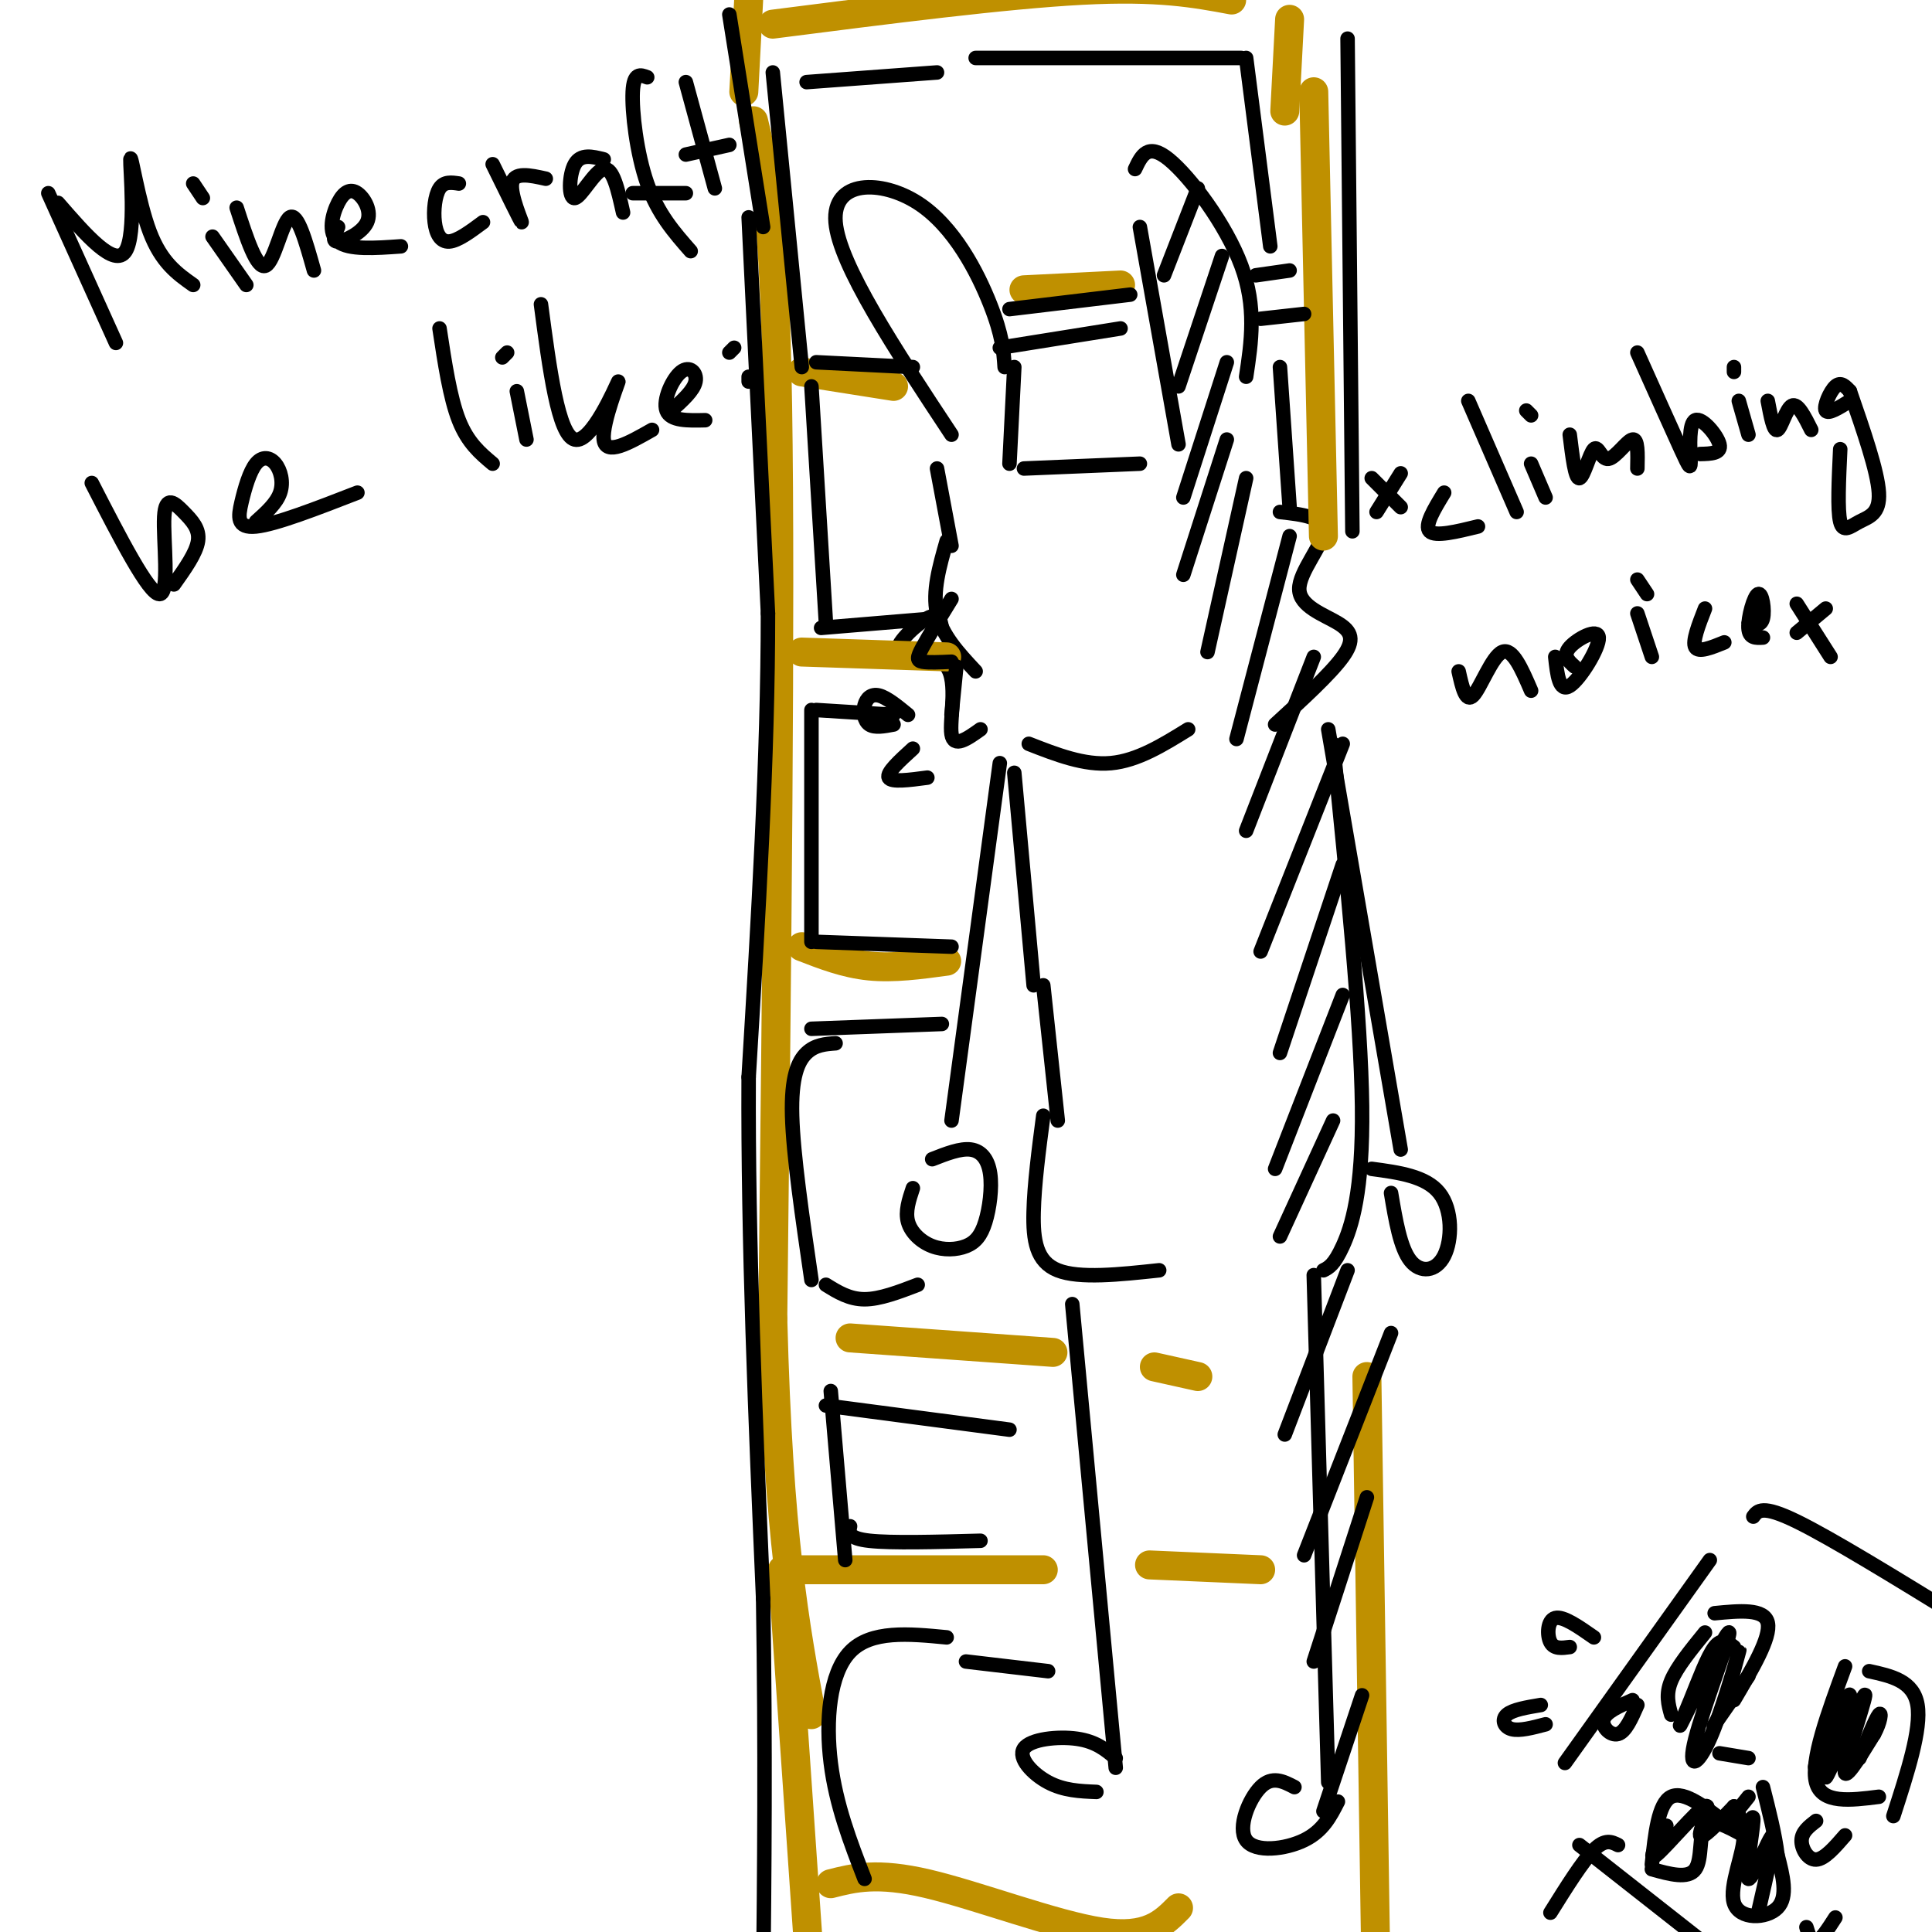 <svg viewBox='0 0 400 400' version='1.1' xmlns='http://www.w3.org/2000/svg' xmlns:xlink='http://www.w3.org/1999/xlink'><g fill='none' stroke='rgb(0,0,0)' stroke-width='3' stroke-linecap='round' stroke-linejoin='round'><path d='M209,96c0.000,0.000 1.000,-20.000 1,-20'/><path d='M208,76c-0.220,-3.262 -0.440,-6.524 -3,-13c-2.560,-6.476 -7.458,-16.167 -15,-21c-7.542,-4.833 -17.726,-4.810 -17,4c0.726,8.810 12.363,26.405 24,44'/><path d='M212,97c0.000,0.000 24.000,-1.000 24,-1'/><path d='M244,92c0.000,0.000 -8.000,-45.000 -8,-45'/><path d='M235,35c1.311,-2.778 2.622,-5.556 7,-2c4.378,3.556 11.822,13.444 15,22c3.178,8.556 2.089,15.778 1,23'/><path d='M194,97c0.000,0.000 3.000,16.000 3,16'/><path d='M196,112c-1.500,5.250 -3.000,10.500 -2,15c1.000,4.500 4.500,8.250 8,12'/><path d='M195,130c-0.284,-1.660 -0.568,-3.321 -3,-2c-2.432,1.321 -7.013,5.622 -6,7c1.013,1.378 7.619,-0.167 10,3c2.381,3.167 0.537,11.048 1,14c0.463,2.952 3.231,0.976 6,-1'/><path d='M213,154c5.750,2.250 11.500,4.500 17,4c5.500,-0.500 10.750,-3.750 16,-7'/><path d='M265,106c4.582,0.510 9.164,1.021 9,4c-0.164,2.979 -5.075,8.427 -5,12c0.075,3.573 5.136,5.270 8,7c2.864,1.730 3.533,3.494 1,7c-2.533,3.506 -8.266,8.753 -14,14'/><path d='M210,160c0.000,0.000 4.000,44.000 4,44'/><path d='M216,231c-0.933,7.111 -1.867,14.222 -2,20c-0.133,5.778 0.533,10.222 5,12c4.467,1.778 12.733,0.889 21,0'/><path d='M276,154c2.889,28.556 5.778,57.111 6,75c0.222,17.889 -2.222,25.111 -4,29c-1.778,3.889 -2.889,4.444 -4,5'/><path d='M207,158c0.000,0.000 -10.000,74.000 -10,74'/><path d='M189,246c-0.805,2.414 -1.611,4.829 -1,7c0.611,2.171 2.638,4.100 5,5c2.362,0.900 5.058,0.772 7,0c1.942,-0.772 3.129,-2.186 4,-5c0.871,-2.814 1.427,-7.027 1,-10c-0.427,-2.973 -1.836,-4.707 -4,-5c-2.164,-0.293 -5.082,0.853 -8,2'/><path d='M275,151c0.000,0.000 15.000,87.000 15,87'/><path d='M288,247c0.952,5.673 1.905,11.345 4,14c2.095,2.655 5.333,2.292 7,-1c1.667,-3.292 1.762,-9.512 -1,-13c-2.762,-3.488 -8.381,-4.244 -14,-5'/><path d='M219,232c0.000,0.000 -3.000,-28.000 -3,-28'/><path d='M222,270c0.000,0.000 9.000,96.000 9,96'/><path d='M272,264c0.000,0.000 3.000,105.000 3,105'/><path d='M231,364c-2.048,-1.720 -4.095,-3.440 -8,-4c-3.905,-0.560 -9.667,0.042 -11,2c-1.333,1.958 1.762,5.274 5,7c3.238,1.726 6.619,1.863 10,2'/><path d='M268,370c-2.304,-1.196 -4.607,-2.393 -7,0c-2.393,2.393 -4.875,8.375 -3,11c1.875,2.625 8.107,1.893 12,0c3.893,-1.893 5.446,-4.946 7,-8'/></g>
<g fill='none' stroke='rgb(191,144,0)' stroke-width='6' stroke-linecap='round' stroke-linejoin='round'><path d='M156,25c2.167,8.833 4.333,17.667 5,59c0.667,41.333 -0.167,115.167 -1,189'/><path d='M160,273c1.167,45.167 4.583,63.583 8,82'/><path d='M272,19c0.000,0.000 2.000,92.000 2,92'/><path d='M162,325c0.000,0.000 6.000,87.000 6,87'/><path d='M283,285c0.000,0.000 2.000,132.000 2,132'/><path d='M172,390c4.800,-1.222 9.600,-2.444 20,0c10.400,2.444 26.400,8.556 36,10c9.600,1.444 12.800,-1.778 16,-5'/><path d='M163,325c0.000,0.000 53.000,0.000 53,0'/><path d='M238,324c0.000,0.000 23.000,1.000 23,1'/><path d='M176,277c0.000,0.000 42.000,3.000 42,3'/><path d='M239,283c0.000,0.000 9.000,2.000 9,2'/><path d='M166,196c4.500,1.750 9.000,3.500 14,4c5.000,0.500 10.500,-0.250 16,-1'/><path d='M166,135c0.000,0.000 30.000,1.000 30,1'/><path d='M166,77c0.000,0.000 19.000,3.000 19,3'/><path d='M212,60c0.000,0.000 20.000,-1.000 20,-1'/><path d='M154,19c0.000,0.000 1.000,-19.000 1,-19'/><path d='M160,5c24.083,-3.083 48.167,-6.167 64,-7c15.833,-0.833 23.417,0.583 31,2'/><path d='M267,4c0.000,0.000 -1.000,19.000 -1,19'/></g>
<g fill='none' stroke='rgb(0,0,0)' stroke-width='3' stroke-linecap='round' stroke-linejoin='round'><path d='M299,102c-2.083,3.417 -4.167,6.833 -3,8c1.167,1.167 5.583,0.083 10,-1'/><path d='M304,83c0.000,0.000 10.000,23.000 10,23'/><path d='M317,96c0.000,0.000 3.000,7.000 3,7'/><path d='M316,85c0.000,0.000 1.000,1.000 1,1'/><path d='M325,90c0.558,4.585 1.116,9.171 2,9c0.884,-0.171 2.093,-5.097 3,-6c0.907,-0.903 1.514,2.219 3,2c1.486,-0.219 3.853,-3.777 5,-4c1.147,-0.223 1.073,2.888 1,6'/><path d='M339,73c3.561,7.947 7.123,15.895 9,20c1.877,4.105 2.070,4.368 2,2c-0.070,-2.368 -0.404,-7.368 1,-8c1.404,-0.632 4.544,3.105 5,5c0.456,1.895 -1.772,1.947 -4,2'/><path d='M360,83c0.000,0.000 2.000,7.000 2,7'/><path d='M359,76c0.000,0.000 0.000,1.000 0,1'/><path d='M366,83c0.600,3.200 1.200,6.400 2,6c0.800,-0.400 1.800,-4.400 3,-5c1.200,-0.600 2.600,2.200 4,5'/><path d='M383,81c-0.933,-1.022 -1.867,-2.044 -3,-1c-1.133,1.044 -2.467,4.156 -2,5c0.467,0.844 2.733,-0.578 5,-2'/><path d='M383,81c2.869,8.286 5.738,16.571 6,21c0.262,4.429 -2.083,5.000 -4,6c-1.917,1.000 -3.405,2.429 -4,0c-0.595,-2.429 -0.298,-8.714 0,-15'/><path d='M302,139c0.733,3.289 1.467,6.578 3,5c1.533,-1.578 3.867,-8.022 6,-9c2.133,-0.978 4.067,3.511 6,8'/><path d='M322,136c0.405,3.702 0.810,7.405 3,6c2.190,-1.405 6.167,-7.917 6,-10c-0.167,-2.083 -4.476,0.262 -6,2c-1.524,1.738 -0.262,2.869 1,4'/><path d='M339,127c0.000,0.000 3.000,9.000 3,9'/><path d='M339,120c0.000,0.000 2.000,3.000 2,3'/><path d='M353,126c-1.333,3.417 -2.667,6.833 -2,8c0.667,1.167 3.333,0.083 6,-1'/><path d='M362,129c1.304,0.339 2.607,0.679 3,-1c0.393,-1.679 -0.125,-5.375 -1,-5c-0.875,0.375 -2.107,4.821 -2,7c0.107,2.179 1.554,2.089 3,2'/><path d='M285,106c0.000,0.000 5.000,-8.000 5,-8'/><path d='M284,99c0.000,0.000 6.000,6.000 6,6'/><path d='M372,131c0.000,0.000 6.000,-5.000 6,-5'/><path d='M372,125c0.000,0.000 7.000,11.000 7,11'/><path d='M254,91c0.000,0.000 -9.000,28.000 -9,28'/><path d='M258,99c0.000,0.000 -8.000,36.000 -8,36'/><path d='M267,111c0.000,0.000 -11.000,42.000 -11,42'/><path d='M272,136c0.000,0.000 -14.000,36.000 -14,36'/><path d='M278,154c0.000,0.000 -17.000,43.000 -17,43'/><path d='M278,179c0.000,0.000 -13.000,39.000 -13,39'/><path d='M278,206c0.000,0.000 -14.000,36.000 -14,36'/><path d='M276,232c0.000,0.000 -11.000,24.000 -11,24'/><path d='M248,39c0.000,0.000 -7.000,18.000 -7,18'/><path d='M253,53c0.000,0.000 -9.000,27.000 -9,27'/><path d='M254,75c0.000,0.000 -9.000,28.000 -9,28'/><path d='M279,263c0.000,0.000 -13.000,34.000 -13,34'/><path d='M288,276c0.000,0.000 -18.000,46.000 -18,46'/><path d='M283,310c0.000,0.000 -11.000,34.000 -11,34'/><path d='M282,351c0.000,0.000 -8.000,24.000 -8,24'/><path d='M197,124c-2.400,3.889 -4.800,7.778 -6,10c-1.200,2.222 -1.200,2.778 0,3c1.200,0.222 3.600,0.111 6,0'/><path d='M198,138c0.000,0.000 -1.000,10.000 -1,10'/><path d='M189,155c-2.750,2.500 -5.500,5.000 -5,6c0.500,1.000 4.250,0.500 8,0'/><path d='M188,148c-2.196,-1.798 -4.393,-3.595 -6,-4c-1.607,-0.405 -2.625,0.583 -3,2c-0.375,1.417 -0.107,3.262 1,4c1.107,0.738 3.054,0.369 5,0'/><path d='M10,40c0.000,0.000 14.000,31.000 14,31'/><path d='M12,42c5.869,6.756 11.738,13.512 14,10c2.262,-3.512 0.917,-17.292 1,-19c0.083,-1.708 1.595,8.655 4,15c2.405,6.345 5.702,8.673 9,11'/><path d='M44,49c0.000,0.000 7.000,10.000 7,10'/><path d='M40,38c0.000,0.000 2.000,3.000 2,3'/><path d='M49,43c2.089,6.422 4.178,12.844 6,12c1.822,-0.844 3.378,-8.956 5,-10c1.622,-1.044 3.311,4.978 5,11'/><path d='M70,47c-0.713,1.539 -1.426,3.079 0,3c1.426,-0.079 4.993,-1.775 6,-4c1.007,-2.225 -0.544,-4.978 -2,-6c-1.456,-1.022 -2.815,-0.314 -4,2c-1.185,2.314 -2.196,6.232 0,8c2.196,1.768 7.598,1.384 13,1'/><path d='M95,38c-1.530,-0.226 -3.060,-0.452 -4,1c-0.940,1.452 -1.292,4.583 -1,7c0.292,2.417 1.226,4.119 3,4c1.774,-0.119 4.387,-2.060 7,-4'/><path d='M102,34c2.911,5.933 5.822,11.867 6,12c0.178,0.133 -2.378,-5.533 -2,-8c0.378,-2.467 3.689,-1.733 7,-1'/><path d='M125,33c-2.381,-0.601 -4.762,-1.202 -6,1c-1.238,2.202 -1.333,7.208 0,7c1.333,-0.208 4.095,-5.631 6,-6c1.905,-0.369 2.952,4.315 4,9'/><path d='M134,16c-1.400,-0.533 -2.800,-1.067 -3,3c-0.200,4.067 0.800,12.733 3,19c2.200,6.267 5.600,10.133 9,14'/><path d='M131,40c0.000,0.000 11.000,0.000 11,0'/><path d='M142,17c0.000,0.000 6.000,22.000 6,22'/><path d='M142,32c0.000,0.000 9.000,-2.000 9,-2'/><path d='M19,100c5.893,11.469 11.786,22.938 14,23c2.214,0.062 0.748,-11.282 1,-16c0.252,-4.718 2.222,-2.809 4,-1c1.778,1.809 3.365,3.517 3,6c-0.365,2.483 -2.683,5.742 -5,9'/><path d='M53,108c2.127,-1.908 4.254,-3.815 5,-6c0.746,-2.185 0.112,-4.646 -1,-6c-1.112,-1.354 -2.700,-1.600 -4,0c-1.300,1.600 -2.312,5.046 -3,8c-0.688,2.954 -1.054,5.415 3,5c4.054,-0.415 12.527,-3.708 21,-7'/><path d='M91,68c1.083,7.167 2.167,14.333 4,19c1.833,4.667 4.417,6.833 7,9'/><path d='M107,81c0.000,0.000 2.000,10.000 2,10'/><path d='M104,74c0.000,0.000 1.000,-1.000 1,-1'/><path d='M112,63c1.792,13.560 3.583,27.119 7,28c3.417,0.881 8.458,-10.917 9,-12c0.542,-1.083 -3.417,8.548 -3,12c0.417,3.452 5.208,0.726 10,-2'/><path d='M139,85c2.315,-2.083 4.631,-4.167 5,-6c0.369,-1.833 -1.208,-3.417 -3,-2c-1.792,1.417 -3.798,5.833 -3,8c0.798,2.167 4.399,2.083 8,2'/><path d='M155,79c0.000,0.000 0.000,-1.000 0,-1'/><path d='M152,72c0.000,0.000 -1.000,1.000 -1,1'/><path d='M151,3c0.000,0.000 7.000,44.000 7,44'/><path d='M155,45c0.000,0.000 4.000,82.000 4,82'/><path d='M159,127c0.000,29.667 -2.000,62.833 -4,96'/><path d='M155,223c-0.167,34.000 1.417,71.000 3,108'/><path d='M158,331c0.500,31.500 0.250,56.250 0,81'/><path d='M160,15c0.000,0.000 6.000,61.000 6,61'/><path d='M169,75c0.000,0.000 20.000,1.000 20,1'/><path d='M167,17c0.000,0.000 27.000,-2.000 27,-2'/><path d='M207,72c0.000,0.000 25.000,-4.000 25,-4'/><path d='M209,64c0.000,0.000 25.000,-3.000 25,-3'/><path d='M261,66c0.000,0.000 9.000,-1.000 9,-1'/><path d='M260,57c0.000,0.000 7.000,-1.000 7,-1'/><path d='M202,12c0.000,0.000 55.000,0.000 55,0'/><path d='M258,12c0.000,0.000 5.000,39.000 5,39'/><path d='M279,8c0.000,0.000 1.000,102.000 1,102'/><path d='M265,76c0.000,0.000 2.000,29.000 2,29'/><path d='M168,80c0.000,0.000 3.000,49.000 3,49'/><path d='M170,130c0.000,0.000 24.000,-2.000 24,-2'/><path d='M168,147c0.000,0.000 0.000,48.000 0,48'/><path d='M169,195c0.000,0.000 28.000,1.000 28,1'/><path d='M169,147c0.000,0.000 16.000,1.000 16,1'/><path d='M168,213c0.000,0.000 27.000,-1.000 27,-1'/><path d='M173,216c-2.111,0.156 -4.222,0.311 -6,2c-1.778,1.689 -3.222,4.911 -3,13c0.222,8.089 2.111,21.044 4,34'/><path d='M171,266c2.417,1.500 4.833,3.000 8,3c3.167,0.000 7.083,-1.500 11,-3'/><path d='M172,288c0.000,0.000 3.000,35.000 3,35'/><path d='M171,291c0.000,0.000 38.000,5.000 38,5'/><path d='M176,316c-0.250,1.250 -0.500,2.500 4,3c4.500,0.500 13.750,0.250 23,0'/><path d='M196,339c-7.844,-0.756 -15.689,-1.511 -20,3c-4.311,4.511 -5.089,14.289 -4,23c1.089,8.711 4.044,16.356 7,24'/><path d='M200,344c0.000,0.000 17.000,2.000 17,2'/><path d='M324,365c0.000,0.000 30.000,-42.000 30,-42'/><path d='M363,314c0.917,-1.250 1.833,-2.500 9,1c7.167,3.500 20.583,11.750 34,20'/><path d='M327,382c0.000,0.000 28.000,22.000 28,22'/><path d='M382,345c-3.583,9.750 -7.167,19.500 -6,24c1.167,4.500 7.083,3.750 13,3'/><path d='M387,346c4.583,1.000 9.167,2.000 10,7c0.833,5.000 -2.083,14.000 -5,23'/><path d='M353,338c-2.917,3.583 -5.833,7.167 -7,10c-1.167,2.833 -0.583,4.917 0,7'/><path d='M356,363c0.000,0.000 6.000,1.000 6,1'/><path d='M355,334c5.167,-0.500 10.333,-1.000 11,2c0.667,3.000 -3.167,9.500 -7,16'/><path d='M362,372c0.000,0.000 -4.000,5.000 -4,5'/><path d='M358,378c-4.667,-3.667 -9.333,-7.333 -12,-6c-2.667,1.333 -3.333,7.667 -4,14'/><path d='M342,387c3.756,1.044 7.511,2.089 9,0c1.489,-2.089 0.711,-7.311 2,-9c1.289,-1.689 4.644,0.156 8,2'/><path d='M361,380c0.250,3.286 -3.125,10.500 -2,14c1.125,3.500 6.750,3.286 9,1c2.250,-2.286 1.125,-6.643 0,-11'/><path d='M368,384c-0.500,-4.167 -1.750,-9.083 -3,-14'/><path d='M359,341c-1.244,-0.972 -2.488,-1.943 -4,0c-1.512,1.943 -3.293,6.802 -5,11c-1.707,4.198 -3.340,7.737 -1,3c2.340,-4.737 8.655,-17.750 9,-17c0.345,0.750 -5.279,15.263 -7,22c-1.721,6.737 0.460,5.698 3,0c2.540,-5.698 5.440,-16.057 6,-18c0.560,-1.943 -1.220,4.528 -3,11'/><path d='M357,353c-1.222,3.044 -2.778,5.156 -2,4c0.778,-1.156 3.889,-5.578 7,-10'/><path d='M382,356c-3.556,6.078 -7.113,12.156 -6,9c1.113,-3.156 6.895,-15.547 7,-14c0.105,1.547 -5.467,17.033 -5,17c0.467,-0.033 6.972,-15.586 8,-17c1.028,-1.414 -3.421,11.310 -4,15c-0.579,3.690 2.710,-1.655 6,-7'/><path d='M388,359c1.333,-2.378 1.667,-4.822 1,-4c-0.667,0.822 -2.333,4.911 -4,9'/><path d='M345,378c-2.048,3.881 -4.095,7.762 -2,6c2.095,-1.762 8.333,-9.167 10,-10c1.667,-0.833 -1.238,4.905 -1,6c0.238,1.095 3.619,-2.452 7,-6'/><path d='M359,374c1.374,0.573 1.310,5.004 2,5c0.690,-0.004 2.133,-4.444 2,-2c-0.133,2.444 -1.844,11.774 -1,12c0.844,0.226 4.241,-8.650 5,-9c0.759,-0.350 -1.121,7.825 -3,16'/><path d='M335,382c-1.333,-0.667 -2.667,-1.333 -5,1c-2.333,2.333 -5.667,7.667 -9,13'/><path d='M338,352c-2.778,1.222 -5.556,2.444 -6,4c-0.444,1.556 1.444,3.444 3,3c1.556,-0.444 2.778,-3.222 4,-6'/><path d='M376,377c-1.467,1.133 -2.933,2.267 -3,4c-0.067,1.733 1.267,4.067 3,4c1.733,-0.067 3.867,-2.533 6,-5'/><path d='M374,399c0.500,1.667 1.000,3.333 2,3c1.000,-0.333 2.500,-2.667 4,-5'/><path d='M319,353c-2.911,0.489 -5.822,0.978 -7,2c-1.178,1.022 -0.622,2.578 1,3c1.622,0.422 4.311,-0.289 7,-1'/><path d='M330,339c-3.178,-2.222 -6.356,-4.444 -8,-4c-1.644,0.444 -1.756,3.556 -1,5c0.756,1.444 2.378,1.222 4,1'/></g>
</svg>